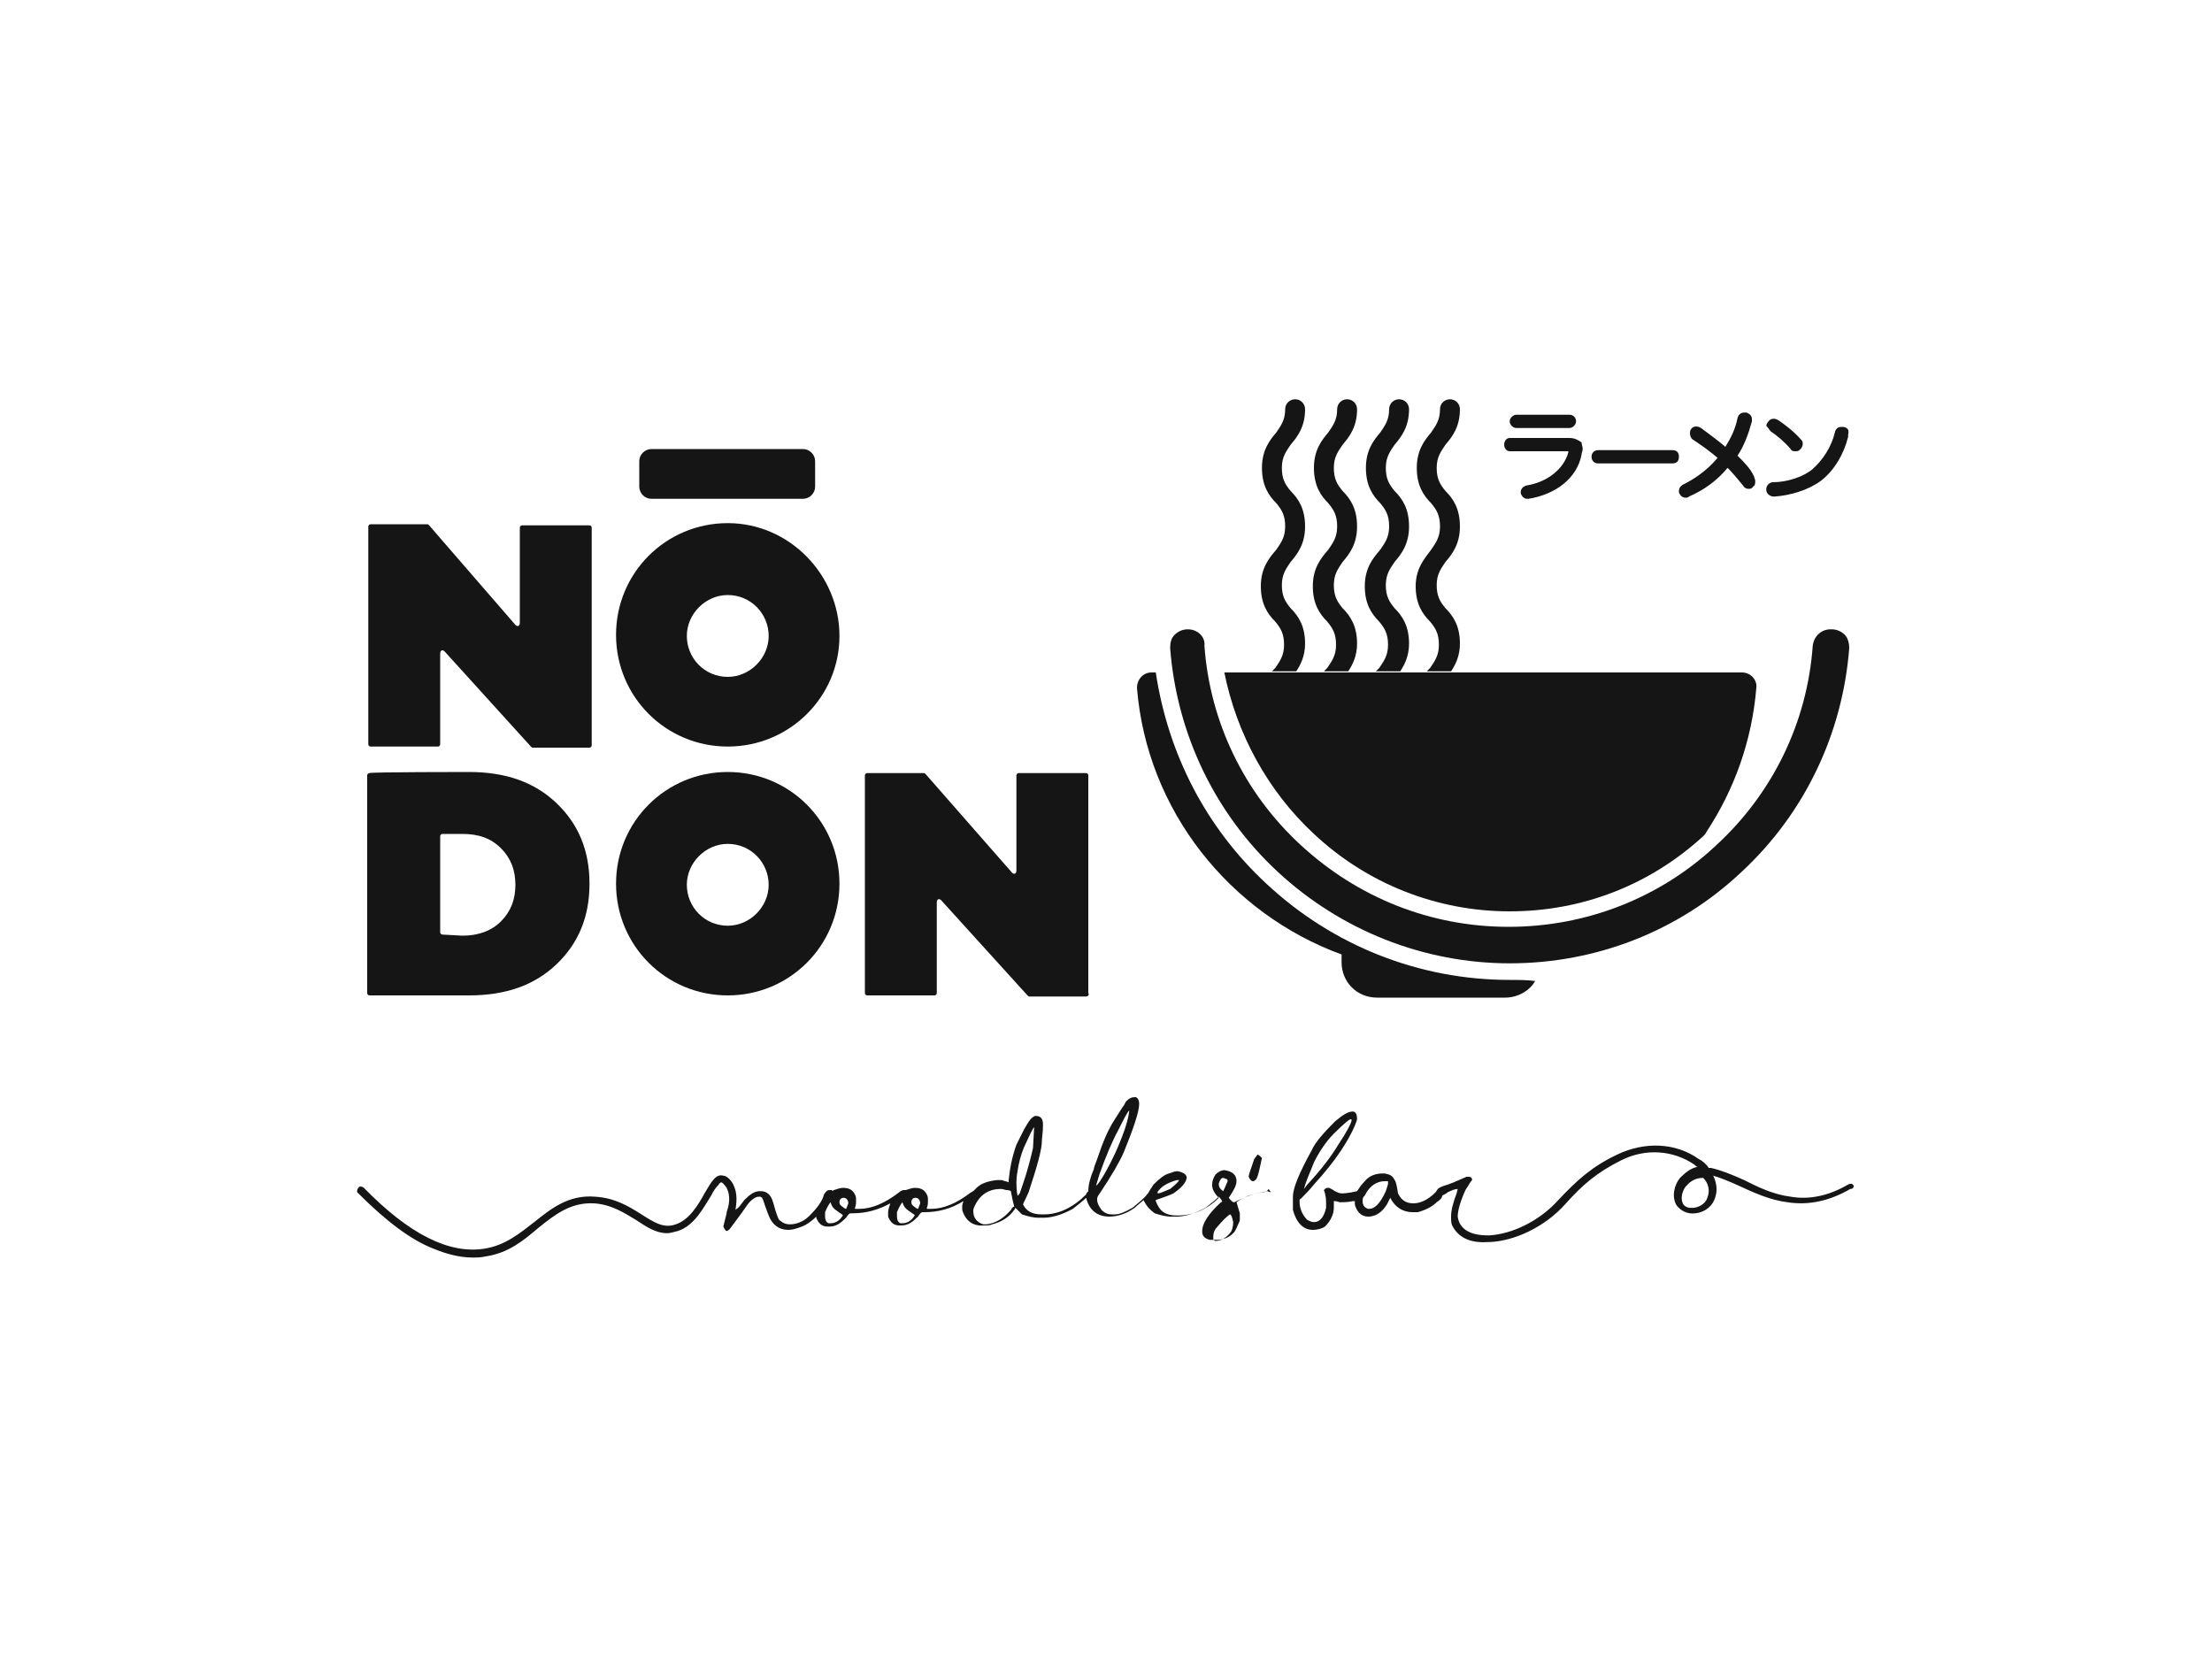 <svg xmlns="http://www.w3.org/2000/svg" xmlns:xlink="http://www.w3.org/1999/xlink" id="Camada_1" x="0px" y="0px" viewBox="0 0 200 150" style="enable-background:new 0 0 200 150;" xml:space="preserve"><style type="text/css">	.st0{fill:#151515;}</style><g>	<path class="st0" d="M137.1,38.7h4.8c0.3,0,0.6-0.3,0.6-0.6s-0.2-0.6-0.6-0.6h-4.8c-0.3,0-0.6,0.3-0.6,0.6S136.8,38.7,137.1,38.7z"></path>	<path class="st0" d="M141.9,39.6h-5.4c-0.3,0-0.5,0.3-0.5,0.6s0.2,0.6,0.5,0.6h5.2c0.1,0,0.1,0,0.1,0l0,0v0.1  c-0.4,1.5-1.9,2.7-3.8,3c-0.3,0.1-0.5,0.3-0.5,0.6v0.1c0.1,0.3,0.3,0.5,0.6,0.5h0.1c2.5-0.4,4.4-1.9,4.8-4c0-0.2,0.1-0.3,0.1-0.5  S143,40.2,143,40C142.7,39.8,142.4,39.6,141.9,39.6z"></path>	<path class="st0" d="M151.2,40.7h-6.7c-0.4,0-0.6,0.3-0.6,0.6s0.2,0.6,0.6,0.6h6.7c0.4,0,0.6-0.2,0.6-0.6S151.6,40.7,151.2,40.7  L151.2,40.7z"></path>	<path class="st0" d="M157.1,41.2c0.6-0.9,1-2,1.3-3.1l0,0c0-0.1,0-0.1,0-0.2c0-0.3-0.2-0.5-0.5-0.6c-0.1,0-0.2,0-0.2,0  c-0.2,0-0.5,0.1-0.6,0.5c-0.2,1-0.6,1.8-1.1,2.6c-0.7-0.6-1.4-1.1-2.2-1.7c-0.3-0.2-0.7-0.2-0.9,0.1c-0.1,0.1-0.1,0.3-0.1,0.4  c0,0.2,0.1,0.4,0.2,0.5c0.9,0.6,1.6,1.1,2.3,1.7c-1.1,1.3-2.3,2-3.1,2.4c-0.2,0.1-0.4,0.3-0.4,0.6c0,0.1,0,0.2,0.1,0.3  c0.1,0.2,0.3,0.3,0.5,0.3c0.1,0,0.2,0,0.3-0.1l0,0c1.4-0.6,2.6-1.5,3.5-2.6c0.5,0.5,0.9,1,1.4,1.6c0.1,0.2,0.3,0.3,0.5,0.3  c0.1,0,0.3,0,0.4-0.2c0.2-0.1,0.2-0.3,0.2-0.5s-0.1-0.3-0.1-0.4C158.3,42.4,157.7,41.8,157.1,41.2L157.1,41.2z"></path>	<path class="st0" d="M160.1,39c0.6,0.4,1.3,1,1.8,1.6c0.1,0.2,0.3,0.2,0.5,0.2s0.3-0.1,0.4-0.2c0.1-0.1,0.2-0.3,0.2-0.5  s-0.1-0.3-0.2-0.4l0,0c-0.7-0.8-1.7-1.5-2-1.7s-0.7-0.2-0.9,0.1c-0.1,0.1-0.2,0.3-0.2,0.4C159.9,38.7,160,38.9,160.1,39L160.1,39z"></path>	<path class="st0" d="M166.7,38.6c0,0-0.1,0-0.2,0c-0.1,0-0.5,0-0.6,0.5c-0.3,1.3-1.1,2.5-2,3.3c-0.8,0.7-2.3,1.2-3.6,1.2  c-0.3,0-0.6,0.3-0.6,0.6v0.1c0,0.3,0.3,0.6,0.7,0.6l0,0c1.5-0.1,3.1-0.6,4.2-1.4c1.2-0.9,2.1-2.4,2.5-4c0-0.1,0-0.1,0-0.2  C167.2,38.9,167.1,38.7,166.7,38.6L166.7,38.6z"></path></g><g>	<path class="st0" d="M53.3,67.6h-5.1c-0.1,0-0.1,0-0.2-0.1l-7.8-8.6c-0.2-0.2-0.4-0.1-0.4,0.2v8.2c0,0.1-0.1,0.2-0.2,0.2h-6.1  c-0.1,0-0.2-0.1-0.2-0.2V47.6c0-0.1,0.1-0.2,0.2-0.2h5.1c0.1,0,0.1,0,0.2,0.1l7.8,9c0.2,0.2,0.4,0.1,0.4-0.2v-8.6  c0-0.1,0.1-0.2,0.2-0.2h6.1c0.1,0,0.2,0.1,0.2,0.2v19.7C53.5,67.5,53.4,67.6,53.3,67.6L53.3,67.6z"></path>	<path class="st0" d="M42.4,69.8c3.3,0,5.9,0.9,7.9,2.8s3,4.3,3,7.3s-1,5.4-3,7.3S45.7,90,42.4,90h-9c-0.1,0-0.2-0.1-0.2-0.2V70.1  c0-0.1,0.1-0.2,0.2-0.2C33.4,69.8,42.4,69.8,42.4,69.8z M41.8,84.6c1.4,0,2.6-0.4,3.5-1.3s1.3-2,1.3-3.3s-0.4-2.4-1.3-3.3  c-0.9-0.9-2-1.3-3.5-1.3H40c-0.1,0-0.2,0.1-0.2,0.2v8.7c0,0.1,0.1,0.2,0.2,0.2L41.8,84.6L41.8,84.6z"></path>	<path class="st0" d="M98.2,90.1h-5.1c-0.1,0-0.1,0-0.2-0.1l-7.8-8.6c-0.2-0.2-0.4-0.1-0.4,0.2v8.2c0,0.1-0.1,0.2-0.2,0.2h-6.1  c-0.1,0-0.2-0.1-0.2-0.2V70.1c0-0.1,0.1-0.2,0.2-0.2h5.1c0.1,0,0.1,0,0.2,0.1l7.8,8.9c0.2,0.2,0.4,0.1,0.4-0.2v-8.6  c0-0.1,0.1-0.2,0.2-0.2h6.1c0.1,0,0.2,0.1,0.2,0.2v19.7C98.5,89.9,98.4,90.1,98.2,90.1L98.2,90.1z"></path>	<path class="st0" d="M73.7,41.7V44c0,0.6-0.5,1.1-1.1,1.1H58.9c-0.6,0-1.1-0.5-1.1-1.1v-2.3c0-0.6,0.5-1.1,1.1-1.1h13.7  C73.2,40.6,73.7,41.1,73.7,41.7z"></path>	<g>		<path class="st0" d="M128,53c0,1.6,0.6,2.5,1.3,3.2c0.5,0.6,0.8,1.1,0.8,2.1s-0.4,1.5-0.8,2.1c-0.1,0.1-0.2,0.2-0.3,0.3h2.2   c0.4-0.6,0.8-1.4,0.8-2.5c0-1.6-0.6-2.5-1.3-3.2c-0.5-0.6-0.8-1.1-0.8-2.1s0.4-1.5,0.8-2.1c0.6-0.7,1.3-1.6,1.3-3.2   s-0.6-2.5-1.3-3.2c-0.5-0.6-0.8-1.1-0.8-2.1s0.4-1.5,0.8-2.1c0.6-0.7,1.3-1.6,1.3-3.2c0-0.5-0.4-0.9-0.9-0.9s-0.9,0.4-0.9,0.9   c0,1-0.4,1.5-0.8,2.1c-0.6,0.7-1.3,1.6-1.3,3.2s0.6,2.5,1.3,3.2c0.5,0.6,0.8,1.1,0.8,2.1s-0.4,1.5-0.8,2.1   C128.8,50.5,128,51.4,128,53L128,53z"></path>		<path class="st0" d="M123.4,53c0,1.6,0.6,2.5,1.3,3.2c0.5,0.6,0.8,1.1,0.8,2.1s-0.4,1.5-0.8,2.1c-0.1,0.1-0.2,0.2-0.3,0.3h2.2   c0.4-0.6,0.8-1.4,0.8-2.5c0-1.6-0.6-2.5-1.3-3.2c-0.5-0.6-0.8-1.1-0.8-2.1s0.4-1.5,0.8-2.1c0.6-0.7,1.3-1.6,1.3-3.2   s-0.6-2.5-1.3-3.2c-0.5-0.6-0.8-1.1-0.8-2.1s0.4-1.5,0.8-2.1c0.6-0.7,1.3-1.6,1.3-3.2c0-0.5-0.4-0.9-0.9-0.9s-0.9,0.4-0.9,0.9   c0,1-0.4,1.5-0.8,2.1c-0.6,0.7-1.3,1.6-1.3,3.2s0.6,2.5,1.3,3.2c0.5,0.6,0.8,1.1,0.8,2.1s-0.4,1.5-0.8,2.1   C124.1,50.5,123.4,51.4,123.4,53z"></path>		<path class="st0" d="M114,53c0,1.6,0.6,2.5,1.3,3.2c0.5,0.6,0.8,1.1,0.8,2.1s-0.4,1.5-0.8,2.1c-0.1,0.1-0.2,0.2-0.3,0.3h2.2   c0.4-0.6,0.8-1.4,0.8-2.5c0-1.6-0.6-2.5-1.3-3.2c-0.5-0.6-0.8-1.1-0.8-2.1s0.4-1.5,0.8-2.1c0.6-0.7,1.3-1.6,1.3-3.2   s-0.6-2.5-1.3-3.2c-0.5-0.6-0.8-1.1-0.8-2.1s0.4-1.5,0.8-2.1c0.6-0.7,1.3-1.6,1.3-3.2c0-0.5-0.4-0.9-0.9-0.9s-0.9,0.4-0.9,0.9   c0,1-0.4,1.5-0.8,2.1c-0.6,0.7-1.3,1.6-1.3,3.2s0.6,2.5,1.3,3.2c0.5,0.6,0.8,1.1,0.8,2.1s-0.4,1.5-0.8,2.1   C114.7,50.5,114,51.4,114,53z"></path>		<path class="st0" d="M118.7,53c0,1.6,0.6,2.5,1.3,3.2c0.5,0.6,0.8,1.1,0.8,2.1s-0.4,1.5-0.8,2.1c-0.1,0.1-0.2,0.2-0.3,0.3h2.2   c0.4-0.6,0.8-1.4,0.8-2.5c0-1.6-0.6-2.5-1.3-3.2c-0.5-0.6-0.8-1.1-0.8-2.1s0.4-1.5,0.8-2.1c0.6-0.7,1.3-1.6,1.3-3.2   s-0.6-2.5-1.3-3.2c-0.5-0.6-0.8-1.1-0.8-2.1s0.4-1.5,0.8-2.1c0.6-0.7,1.3-1.6,1.3-3.2c0-0.5-0.4-0.9-0.9-0.9s-0.9,0.4-0.9,0.9   c0,1-0.4,1.5-0.8,2.1c-0.6,0.7-1.3,1.6-1.3,3.2s0.6,2.5,1.3,3.2c0.5,0.6,0.8,1.1,0.8,2.1s-0.4,1.5-0.8,2.1   C119.4,50.5,118.7,51.4,118.7,53z"></path>	</g>	<path class="st0" d="M65.8,47.3c-5.6,0-10.1,4.5-10.1,10.1s4.5,10.1,10.1,10.1s10.1-4.5,10.1-10S71.4,47.3,65.8,47.3z M65.8,61.2  c-2.1,0-3.7-1.7-3.7-3.7s1.7-3.7,3.7-3.7c2.1,0,3.7,1.7,3.7,3.7S67.8,61.2,65.8,61.2z"></path>	<path class="st0" d="M65.8,69.8c-5.6,0-10.1,4.5-10.1,10.1S60.2,90,65.8,90s10.1-4.5,10.1-10.1S71.4,69.8,65.8,69.8z M65.8,83.7  c-2.1,0-3.7-1.7-3.7-3.7s1.7-3.7,3.7-3.7c2.1,0,3.7,1.7,3.7,3.7S67.8,83.7,65.8,83.7z"></path>	<path class="st0" d="M107.4,56.9c-0.5,0-0.9,0.2-1.2,0.5s-0.4,0.7-0.4,1.2c0.6,7.7,4,14.9,9.7,20.2s13.2,8.3,21,8.3  s15.3-2.9,21-8.3c5.7-5.3,9.1-12.5,9.7-20.2c0-0.4-0.1-0.9-0.4-1.2l0,0c-0.3-0.3-0.7-0.5-1.2-0.5h-0.1c-0.8,0-1.5,0.6-1.6,1.5  c-0.5,6.9-3.6,13.3-8.7,18c-5.1,4.8-11.8,7.4-18.8,7.4s-13.6-2.6-18.8-7.4c-5.1-4.7-8.2-11.1-8.7-18  C109,57.6,108.3,56.9,107.4,56.9C107.5,56.9,107.4,56.9,107.4,56.9z"></path>	<g>		<path class="st0" d="M118.8,75.4c4.8,4.5,11.1,7,17.7,7s12.7-2.4,17.5-6.8c0.1-0.1,0.2-0.2,0.3-0.4c2.5-3.8,4.1-8.2,4.5-13   c0.1-0.7-0.5-1.4-1.3-1.4h-46.8C111.8,66.3,114.6,71.5,118.8,75.4L118.8,75.4z"></path>		<path class="st0" d="M136.5,88.6c-8.2,0-16-3.1-22-8.7c-5.5-5.1-8.9-11.8-10-19.1h-0.4c-0.7,0-1.3,0.6-1.3,1.4   c0.9,11.1,8.4,20.4,18.5,24.1V87c0,1.8,1.4,3.2,3.2,3.2h11.6c1.1,0,2.2-0.6,2.7-1.5C138.1,88.6,137.3,88.6,136.5,88.6L136.5,88.6z   "></path>	</g></g><path class="st0" d="M102.3,105.5L102.3,105.5C102.3,105.5,102.3,105.4,102.3,105.5z"></path><g>	<path class="st0" d="M114.6,107.7c-0.7,0.1-1.3,0.3-1.7,0.4c-0.9,0.4-1.3,0.6-1.3,0.6s-0.1,0.1-0.5-0.4c0.4-0.6,0.7-1.1,0.7-1.5  c0-0.6-0.4-0.9-1.1-1c-0.3,0-0.6,0.2-0.8,0.4c-0.2,0.3-0.3,0.6-0.3,0.9l0,0c0,0,0,0,0,0.1c0,0.3,0.2,0.7,0.6,1.1  c-1.1,1.1-2.4,1.6-3.7,1.6h-0.2c-0.4,0-0.8-0.1-1.1-0.3c-0.3-0.2-0.5-0.5-0.7-1l0,0c0,0,0,0,0-0.1c0.9-0.3,1.4-0.5,1.6-0.6  c0.7-0.5,1.1-0.9,1.2-1.4c0-0.3-0.3-0.5-0.8-0.6h-0.1c-0.2,0-0.4,0.1-0.7,0.2c-0.4,0.1-0.8,0.4-1.4,1c-0.2,0.3-0.4,0.6-0.5,0.8  l-0.1,0.1c-0.2,0.3-0.7,0.7-1.3,1.2c-0.7,0.4-1.2,0.6-1.6,0.6h-0.3c-0.3,0-0.6-0.1-0.9-0.4c-0.3-0.4-0.4-0.7-0.4-0.9v-0.1  c0-0.2,0.1-0.3,0.3-0.6c1-1.5,1.7-2.7,2.1-3.6c0.9-2.2,1.4-3.7,1.4-4.4l0,0c0-0.3-0.1-0.5-0.3-0.6h-0.1c-0.3,0-0.5,0.1-0.8,0.4  c-0.1,0.2-0.2,0.4-0.3,0.5c0,0-0.2,0.3-0.7,1.1c-0.6,0.9-1.1,2.1-1.6,3.6c-0.2,0.5-0.3,0.8-0.3,0.9c-0.3,0.7-0.5,1.4-0.5,2  c-0.1,0.1-0.2,0.2-0.2,0.3c-1.2,1.2-2.5,1.8-3.8,1.8h-0.2c-0.9,0-1.4-0.3-1.7-0.9l0,0c0-0.1,0.2-0.4,0.5-1.1  c0.8-2.4,1.2-3.9,1.2-4.6l0,0c0-0.3,0.1-0.8,0.1-1.4c0-0.1,0-0.2,0-0.2c0-0.4-0.2-0.7-0.6-0.7c-0.1,0-0.2,0-0.3,0.1  c-0.3,0.2-0.5,0.6-0.8,1.1l-0.7,1.4c-0.4,1.1-0.6,2.2-0.7,3.2c0,0.1,0,0.1,0,0.2c-0.2-0.1-0.4-0.1-0.6-0.2h-0.5  c-0.8,0.1-1.4,0.3-1.8,0.7c-0.1,0.1-0.2,0.2-0.3,0.3c-0.1,0-0.1,0.1-0.2,0.1c-1.3,1-2.5,1.5-3.6,1.5h-0.3c-0.1,0-0.1,0-0.1-0.1  c0.1-0.2,0.1-0.4,0.1-0.7c0-0.2,0-0.3-0.1-0.5c-0.2-0.4-0.5-0.6-1.1-0.6c-0.2,0-0.5,0.1-0.8,0.2l0,0c0,0,0,0-0.1,0h-0.1  c-0.1,0-0.3,0.1-0.4,0.2c-1.3,1-2.5,1.5-3.6,1.5h-0.3c-0.1,0-0.1,0-0.1-0.1c0.1-0.2,0.1-0.4,0.1-0.7c0-0.2,0-0.3-0.1-0.5  c-0.2-0.4-0.5-0.6-1.1-0.6c-0.2,0-0.5,0.1-0.8,0.2c0,0-0.1,0-0.1,0.1l-0.1-0.1H75c-0.2,0-0.3,0.1-0.5,0.4c-0.1,0.4-0.4,1-1.1,1.7  c-0.6,0.7-1.3,1-2,1l0,0c-0.3,0-0.6-0.1-0.8-0.3c-0.2,0-0.4-0.6-0.7-1.7c-0.2-0.7-0.6-1-1.1-1h-0.1c-0.5,0-0.9,0.3-1.4,0.8  c-0.3,0.4-0.5,0.7-0.7,0.8l-0.1,0.1l0,0c0.1-0.7,0.2-1.5-0.2-2.3c-0.2-0.4-0.6-0.8-0.9-0.8c-0.7-0.2-1.1,0.6-1.7,1.6  c-0.6,1.1-1.4,2.4-2.6,2.8c-1.1,0.4-2-0.2-3.1-0.9c-1.1-0.7-2.4-1.5-4.2-1.6c-2.4-0.2-4,1.1-5.5,2.3c-1.3,1-2.6,2.1-4.5,2.4  c-3.2,0.5-6.8-1.3-10.9-5.5c-0.1-0.1-0.4-0.2-0.5,0c-0.1,0.1-0.2,0.4,0,0.5c2.4,2.4,4.7,4.2,6.8,5c1.2,0.5,2.4,0.8,3.5,0.8  c0.4,0,0.8,0,1.2-0.1c2.1-0.3,3.5-1.5,4.8-2.6c1.5-1.2,2.9-2.3,5-2.2c1.6,0.1,2.8,0.9,3.8,1.5c0.9,0.6,1.8,1.2,2.8,1.2  c0.3,0,0.6-0.1,1-0.2c1.5-0.5,2.3-2.1,3-3.2c0.2-0.4,0.4-0.7,0.6-0.9c0.2-0.3,0.3-0.3,0.3-0.3c0.1,0,0.3,0.2,0.5,0.5  c0.2,0.4,0.4,1.1,0,2.2v0.1c-0.1,0.4-0.2,0.8-0.3,1.2c0.1,0.2,0.2,0.4,0.3,0.4l0,0c0.1,0,0.2-0.1,0.3-0.2c0.9-1.2,1.4-1.9,1.6-2.2  c0.3-0.4,0.7-0.7,1-0.7h0.1c0.1,0,0.2,0.1,0.2,0.1c0.1,0.1,0.2,0.6,0.6,1.6c0.3,0.8,0.9,1.3,1.8,1.3c0.3,0,0.7-0.1,1.2-0.3  c0.3-0.1,0.8-0.4,1.3-0.9c0,0.1,0,0.1,0,0.1c0.2,0.5,0.5,0.8,1,0.8H75c0.6,0,1-0.3,1.5-0.8c0.2-0.3,0.3-0.4,0.4-0.4s0.1,0,0.2,0  c1.2,0,2.3-0.3,3.4-0.9c-0.1,0.3-0.2,0.6-0.2,0.8v0.1c0,0.1,0,0.2,0,0.3c0.2,0.5,0.5,0.8,1,0.8h0.2c0.6,0,1-0.3,1.5-0.8  c0.2-0.3,0.3-0.4,0.4-0.4s0.1,0,0.2,0c1.2,0,2.4-0.3,3.5-1c0,0.1-0.1,0.3-0.1,0.4v0.2c0,0.1,0,0.1,0,0.2c0.3,1,1,1.5,2,1.4  c0.3,0,0.5,0,0.7-0.1c0.8-0.2,1.5-0.6,2-1.3c0.1-0.1,0.1-0.2,0.1-0.2c0.3,0.3,0.5,0.5,0.6,0.6c0.6,0.2,1.1,0.3,1.4,0.3s0.5,0,0.6,0  c0.6,0,1.5-0.2,2.6-0.8c0.5-0.4,0.9-0.7,1.2-1l0,0c0.3,1.2,1.1,1.7,2.1,1.7c0.8,0,1.6-0.3,2.3-0.8c0.3-0.3,0.6-0.5,0.8-0.7  c0,0.1,0.1,0.2,0.1,0.2c0.2,0.4,0.5,0.7,0.9,1c0.6,0.2,1.1,0.3,1.4,0.3s0.5,0,0.6,0c0.6,0,1.5-0.2,2.6-0.8c0.5-0.4,0.9-0.7,1.2-1  c0.2,0.2,0.3,0.4,0.3,0.4l0,0c0,0,0,0.1-0.1,0.1c-1.1,1-1.7,1.9-1.7,2.6l0,0c0,0.1,0,0.1,0,0.1l0,0l0,0c0,0.3,0.2,0.6,0.7,0.7  c0.1,0,0.2,0,0.3,0c0.1,0,0.3,0,0.3,0c0.1,0,0.1,0,0.2,0l0,0c0.8-0.1,1.1-0.4,1.4-0.7c0.1-0.2,0.2-0.3,0.3-0.6l0,0  c0.1-0.2,0.2-0.4,0.2-0.5v-0.1c0-0.3,0-0.5,0-0.5l-0.3-1c0.5-0.4,1.3-0.7,2.3-0.9c0.3,0,0.5-0.1,0.6-0.3  C115,107.9,114.9,107.8,114.6,107.7L114.6,107.7z M104.8,107.6c0.3-0.4,0.9-0.7,1.6-0.9h0.1h0.1c0,0.1-0.3,0.4-0.8,0.8  c-0.5,0.2-0.9,0.4-1.1,0.4C104.6,107.8,104.7,107.7,104.8,107.6z M76.2,109.9c-0.3,0.5-0.7,0.7-1.1,0.7c-0.1,0-0.1,0-0.2,0  c-0.2-0.1-0.3-0.3-0.3-0.6c0-0.2,0-0.3,0-0.4c0.2-0.5,0.4-0.8,0.5-0.9c0.1,0.4,0.3,0.6,0.6,0.8C76.1,109.8,76.2,109.8,76.2,109.9  L76.2,109.9L76.2,109.9z M76.5,109.3L76.5,109.3c0,0-0.1,0-0.2-0.1c-0.3-0.2-0.4-0.3-0.4-0.5s0.1-0.4,0.4-0.4  c0.2,0,0.4,0.2,0.4,0.5C76.6,109.1,76.5,109.3,76.5,109.3L76.5,109.3z M82.7,109.9c-0.3,0.5-0.7,0.7-1.1,0.7c-0.1,0-0.1,0-0.2,0  c-0.2-0.1-0.3-0.3-0.3-0.6c0-0.2,0-0.3,0-0.4c0.2-0.5,0.4-0.8,0.5-0.9c0.1,0.4,0.3,0.6,0.6,0.8C82.6,109.8,82.7,109.8,82.7,109.9  L82.7,109.9L82.7,109.9z M83,109.3L83,109.3c0,0-0.1,0-0.2-0.1c-0.3-0.2-0.4-0.3-0.4-0.5s0.1-0.4,0.4-0.4c0.2,0,0.4,0.2,0.4,0.5  C83.1,109.1,83,109.3,83,109.3L83,109.3z M91.4,109.4c-0.7,0.8-1.4,1.2-2.2,1.3c-0.1,0-0.2,0-0.3,0c-0.6-0.2-0.9-0.6-0.9-1.2  c0-0.1,0-0.2,0.1-0.4c0.5-1.1,1.3-1.6,2.4-1.6c0.2,0,0.4,0.1,0.5,0.1c0.3,0,0.4,0.1,0.4,0.1c0.1,0.6,0.2,1,0.3,1.4  C91.6,109.1,91.5,109.2,91.4,109.4z M92,108.1c0,0-0.1-0.4-0.1-1.2c0-0.6,0.1-0.9,0.1-1l0,0c0.1-0.7,0.3-1.5,0.6-2.2  c0.5-1.1,0.8-1.7,0.9-1.8c0,0,0,0,0,0.1l-0.1,1.8c-0.5,2.2-1,3.5-1.2,4.1C92.1,108,92.1,108.1,92,108.1z M102,100.4L102,100.4  L102,100.4z M99.1,107.2c0.1-0.3,0.2-0.7,0.3-1c0.6-1.7,1.2-3.1,1.7-4c0.5-1,0.8-1.6,1-1.8l0,0c0,0.2-0.1,0.8-0.4,1.7  c-0.6,1.7-1.2,2.9-1.7,3.8C99.6,106.6,99.3,107.1,99.1,107.2C99.1,107.3,99.1,107.2,99.1,107.2z M110.6,107.7  C110.6,107.7,110.5,107.7,110.6,107.7c-0.3-0.2-0.4-0.4-0.4-0.6V107c0.1-0.3,0.2-0.5,0.4-0.5c0.3,0.1,0.4,0.1,0.4,0.3  C110.9,107,110.8,107.3,110.6,107.7L110.6,107.7z M111.2,109.8c0.1,0,0.2,0.2,0.3,0.7c0,0.4-0.1,0.8-0.3,1  c-0.4,0.5-0.9,0.7-1.3,0.7c-0.1,0-0.2-0.1-0.2-0.2v-0.2c0-0.3,0.1-0.6,0.3-0.8C110.5,110.4,110.9,110,111.2,109.8z"></path>	<path class="st0" d="M167.6,107.2c-0.1-0.2-0.3-0.2-0.5-0.1c-1.7,1-3.5,1.4-5.2,1.1c-1.6-0.2-3-0.9-4.2-1.5c-1.1-0.5-2.1-0.9-3-1.1  c-0.1,0-0.1,0-0.2,0c-0.2-0.3-0.5-0.6-0.9-0.8c-2.1-1.5-4.9-1.6-7.4-0.4c-2.3,1.1-3.6,2.3-5.3,4.1c-1.7,1.9-4.2,3.1-6.3,3.2  c-0.8,0-1.5-0.1-2.1-0.5l0,0l0,0c-0.1-0.1-0.6-0.4-0.7-1.2c0-0.5,0.2-1.3,0.7-2.4c0.3-0.5,0.5-0.8,0.6-0.9c0-0.2-0.1-0.3-0.3-0.3  h-0.2c-0.9,0.4-1.6,0.7-2,0.8c-0.3,0.1-0.5,0.2-0.6,0.3l-0.2,0.3l0,0c-0.7,0.7-1.4,1-2,1c-0.7,0-1.1-0.3-1.4-0.9  c-0.1-0.7-0.2-1.1-0.3-1.2c-0.2-0.4-0.4-0.5-0.9-0.6H125c-0.6,0-1.2,0.2-1.6,0.7c-0.3,0.3-0.5,0.6-0.7,0.9  c-0.8,0.2-1.3,0.2-1.4,0.2c-0.2,0-0.4-0.1-0.6-0.2c-0.3-0.2-0.5-0.3-0.6-0.3H120c-0.1,0-0.2,0.1-0.3,0.2c0.2,0.5,0.2,0.9,0.2,1.3  v0.3c-0.2,0.9-0.6,1.3-1.1,1.3c-0.2,0-0.4-0.1-0.6-0.2c-0.5-0.5-0.7-1.1-0.7-1.7c0-0.1,0-0.2,0.1-0.2c0.4-0.4,0.8-0.8,1.2-1.3  c1-1.1,1.8-2.1,2.4-3c1-1.5,1.4-2.5,1.5-2.9l0,0c0-0.4-0.1-0.7-0.4-0.7c-0.4,0-0.9,0.3-1.6,0.9c-1,1-1.8,1.9-2.1,2.6  c-1.1,2-1.7,3.4-1.7,4.2v0.1c0,0.4,0,0.7,0,1.1c0.3,1.1,0.9,1.8,1.8,1.8c0.4,0,0.8-0.1,1.1-0.3c0.5-0.5,0.8-1.1,0.8-1.7v-0.1  c0-0.1,0-0.3,0-0.5l0,0l0,0c0.1,0,0.3,0,0.5,0.1c0.4,0,0.8,0,1.2-0.1c0.1,0,0.1,0,0.2,0c0,0.1,0,0.2,0,0.2c0,0.1,0,0.2,0.1,0.4  c0.2,0.5,0.6,0.8,1.1,0.8l0,0c0.6,0,1.2-0.3,1.7-1.1c0.2-0.4,0.3-0.6,0.3-0.6l0,0c0.4,0.8,1.1,1.3,2,1.3h0.1c0.1,0,0.2,0,0.4,0  c0.7-0.2,1.3-0.5,1.7-0.9c0.3-0.2,0.5-0.4,0.5-0.6c0.2-0.1,0.4-0.2,0.5-0.3c0.4-0.2,0.7-0.3,0.9-0.3l0,0l-0.1,0.4  c-0.3,0.8-0.5,1.5-0.5,2.1c0,0.3,0,0.6,0.1,0.8c0.6,1.2,1.8,1.6,3.2,1.5c0.1,0,0.1,0,0.2,0c2.3-0.1,5-1.4,6.8-3.4  c1.6-1.8,2.9-2.9,5.1-4c2.2-1.1,4.7-0.9,6.6,0.4c0.1,0.1,0.2,0.2,0.3,0.2c-0.6,0.1-1.1,0.5-1.6,1l0,0c-0.5,0.6-0.8,1.7-0.3,2.5  c0.4,0.5,1,0.8,1.7,0.7c0.9-0.1,1.6-0.7,1.8-1.5c0.2-0.6,0.1-1.3-0.2-1.9c0.7,0.2,1.4,0.5,2.3,0.9c1.3,0.6,2.8,1.3,4.4,1.5  c1.9,0.3,3.8-0.1,5.7-1.2C167.6,107.5,167.6,107.3,167.6,107.2L167.6,107.2z M118.8,105.1c0.5-1,1.1-1.9,1.8-2.6  c0.9-0.9,1.4-1.3,1.5-1.3h0.1c0,0,0,0,0,0.1c0,0.2-0.4,1-1.2,2.2c-0.6,1-1.5,2.2-2.7,3.5c-0.2,0.2-0.3,0.4-0.4,0.5  C118.1,106.7,118.5,105.9,118.8,105.1L118.8,105.1z M125.5,107c0,0.1-0.1,0.4-0.2,0.7c-0.5,1.1-1,1.6-1.5,1.6h-0.1  c-0.3-0.1-0.5-0.3-0.5-0.7c0-0.1,0-0.3,0.1-0.4l0.1-0.1c0-0.1,0.1-0.1,0.1-0.2c0.4-0.7,1-1.1,1.7-1.1c0.2,0,0.3,0,0.3,0V107  L125.5,107z M154.4,108.2c-0.1,0.5-0.6,0.9-1.2,1c-0.2,0-0.7,0.1-1-0.3c-0.3-0.5-0.1-1.2,0.2-1.6c0.5-0.6,1-0.8,1.6-0.8  C154.5,107,154.6,107.7,154.4,108.2z"></path></g><path class="st0" d="M113.7,104.4c0.1,0,0.2,0.1,0.4,0.3c-0.2,0.9-0.3,1.5-0.5,1.9c-0.1,0.1-0.2,0.2-0.3,0.2c-0.2,0-0.3-0.2-0.4-0.4 l0,0c0-0.2,0.2-0.7,0.5-1.6L113.7,104.4L113.7,104.4z"></path></svg>